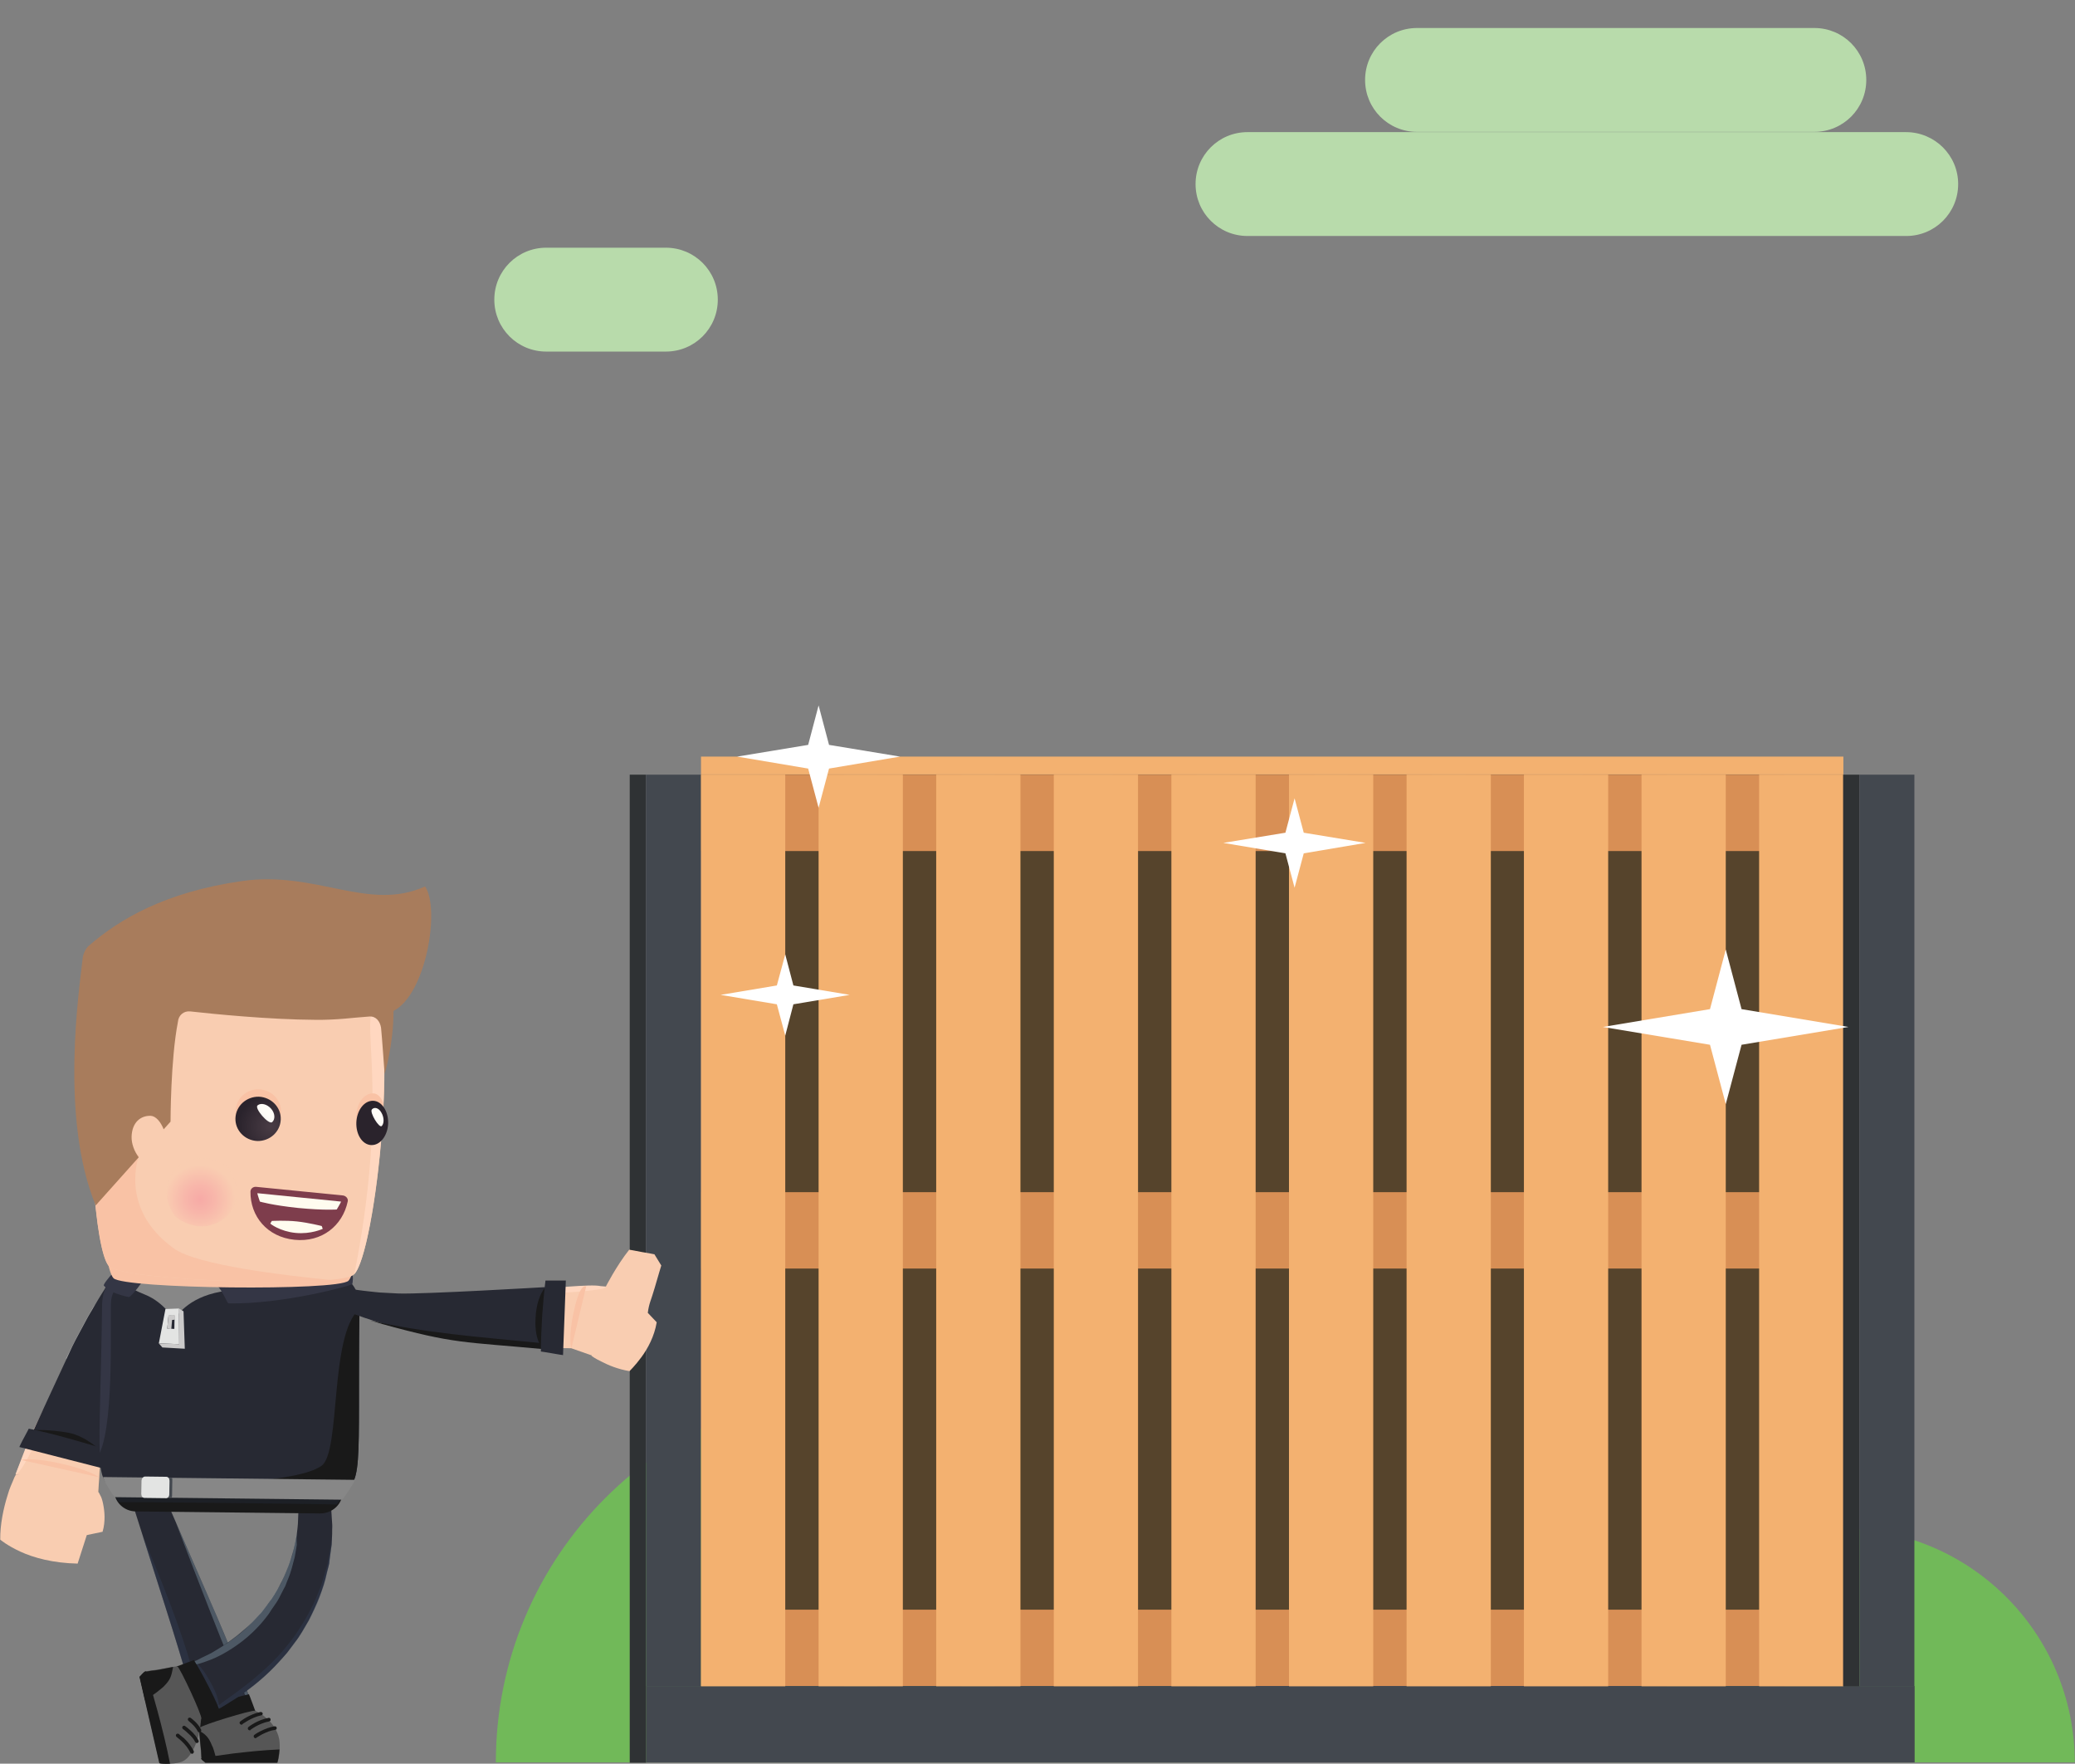 <?xml version="1.0" encoding="utf-8"?>
<!-- Generator: Adobe Illustrator 28.1.0, SVG Export Plug-In . SVG Version: 6.00 Build 0)  -->
<svg version="1.1" id="Laag_2_00000107548868596955623630000000178012518208330150_"
	 xmlns="http://www.w3.org/2000/svg" xmlns:xlink="http://www.w3.org/1999/xlink" x="0px" y="0px" viewBox="0 0 815.2 692.8"
	 style="enable-background:new 0 0 815.2 692.8;" xml:space="preserve">
<rect x="0" y="0" width="815.2" height="692.8" fill="#808080" stroke="none"/>
<style type="text/css">
	.st0{fill:#71B959;}
	.st1{fill:#56442C;}
	.st2{fill:#D88F55;}
	.st3{fill:#43484F;}
	.st4{fill:#F3B170;}
	.st5{fill:#2F3234;}
	.st6{fill:#FFFFFF;}
	.st7{opacity:0.33;fill:#F5AC5B;enable-background:new    ;}
	.st8{fill:#F9CDB1;}
	.st9{fill:#FFD7C0;}
	.st10{opacity:0.33;}
	.st11{fill:#FFFDF8;}
	.st12{fill:#272933;}
	.st13{fill:#191919;}
	.st14{fill:#F9C2A5;}
	.st15{opacity:0.33;fill:#3C4459;enable-background:new    ;}
	.st16{opacity:0.33;fill:#36455F;enable-background:new    ;}
	.st17{opacity:0.33;fill:#9ABAC8;enable-background:new    ;}
	.st18{fill:#565656;}
	.st19{opacity:0.33;fill:#252F42;enable-background:new    ;}
	.st20{fill:#343645;}
	.st21{fill:#878787;}
	.st22{fill:#E3E4E3;}
	.st23{fill:#CBCACA;}
	.st24{fill:#A87C5C;}
	.st25{opacity:0.6;fill:url(#SVGID_1_);enable-background:new    ;}
	.st26{fill:url(#SVGID_00000156586159578615030410000006430314560929094279_);}
	.st27{fill:url(#SVGID_00000111890255820331558960000015311072798469043880_);}
	.st28{fill:url(#SVGID_00000100359131663070142570000006697713131578654907_);}
	.st29{fill:url(#SVGID_00000056417980160736286090000005579945502609782665_);}
	.st30{fill:#7E3D4C;}
	.st31{fill:#FFFCEF;}
	.st32{fill:#B8DBAB;}
</style>
<g id="Layer_1">
	<path class="st0" d="M341.7,545.4c81.1,0,146.9,65.8,146.9,146.9H194.8C194.8,611.2,260.5,545.4,341.7,545.4z"/>
	<path class="st0" d="M723.2,600.4c50.8,0,91.9,41.2,91.9,91.9H631.3C631.3,641.6,672.5,600.4,723.2,600.4L723.2,600.4z"/>
	<g>
		<rect x="344.7" y="304.3" class="st1" width="33.1" height="358.1"/>
		<rect x="298.5" y="304.3" class="st1" width="33.1" height="358.1"/>
		<rect x="390.9" y="304.3" class="st1" width="33.1" height="358.1"/>
		<rect x="483.3" y="304.3" class="st1" width="33.1" height="358.1"/>
		<rect x="437.1" y="304.3" class="st1" width="33.1" height="358.1"/>
		<rect x="575.7" y="304.3" class="st1" width="33.1" height="358.1"/>
		<rect x="529.4" y="304.3" class="st1" width="33.1" height="358.1"/>
		<rect x="621.8" y="304.3" class="st1" width="33.1" height="358.1"/>
		<rect x="668" y="304.3" class="st1" width="33.1" height="358.1"/>
		<rect x="275.4" y="468.3" class="st2" width="448.8" height="30"/>
		<rect x="275.4" y="632.3" class="st2" width="448.8" height="30"/>
		<rect x="253.8" y="662.3" class="st3" width="498.4" height="30"/>
		<rect x="275.4" y="304.3" class="st2" width="448.8" height="30"/>
		<rect x="691.1" y="304.3" class="st4" width="33.1" height="358.1"/>
		<rect x="724.1" y="304.3" class="st5" width="6.4" height="358.1"/>
		<rect x="730.5" y="304.3" class="st3" width="21.6" height="358.1"/>
		<rect x="247.4" y="304.3" class="st5" width="6.4" height="388.1"/>
		<rect x="253.8" y="304.3" class="st3" width="21.6" height="358.1"/>
		<rect x="644.9" y="304.3" class="st4" width="33.1" height="358.1"/>
		<rect x="598.7" y="304.3" class="st4" width="33.1" height="358.1"/>
		<rect x="552.6" y="304.3" class="st4" width="33.1" height="358.1"/>
		<rect x="506.4" y="304.3" class="st4" width="33.1" height="358.1"/>
		<rect x="275.4" y="297.2" class="st4" width="448.8" height="7"/>
		<rect x="321.6" y="304.3" class="st4" width="33.1" height="358.1"/>
		<rect x="275.4" y="304.3" class="st4" width="33.1" height="358.1"/>
		<rect x="367.8" y="304.3" class="st4" width="33.1" height="358.1"/>
		<rect x="460.2" y="304.3" class="st4" width="33.1" height="358.1"/>
		<rect x="414" y="304.3" class="st4" width="33.1" height="358.1"/>
	</g>
	<polygon class="st6" points="671.8,410.4 629.7,403.4 671.8,396.4 678,373 684.2,396.4 726.2,403.4 684.2,410.4 678,433.7 	"/>
	<polygon class="st6" points="317.5,301.9 289.6,297.2 317.5,292.6 321.6,277.1 325.7,292.6 353.6,297.2 325.7,301.9 321.6,317.3 	
		"/>
	<polygon class="st6" points="305.2,394.5 283.1,390.8 305.2,387.1 308.5,374.9 311.7,387.1 333.8,390.8 311.7,394.5 308.5,406.8 	
		"/>
	<polygon class="st6" points="505,335.2 480.6,331.1 505,327.1 508.6,313.6 512.2,327.1 536.5,331.1 512.2,335.2 508.6,348.7 	"/>
	<g>
		<g>
			<g>
				<path class="st7" d="M43.7,539.1l-1.5-0.5c-2.2,10.1-4,21.5-4.8,30.6c-0.4,4.5-0.5,8.5-0.3,11.5c0.2,3,0.6,4.9,1.5,5.4l0,0
					C39.7,570.4,41.3,554.6,43.7,539.1z"/>
				<path class="st8" d="M38.6,586.1c1.1-15.7,0.2-13,2.7-28.6l-23.3-3.2c-7.3,14.9-5.8,9.4-11.8,24.8L38.6,586.1L38.6,586.1z"/>
				<path class="st9" d="M18.9,554.6l-2-0.6c-7.3,14.9-4.8,9.7-10.8,25.1c1.5-0.2,4.3-4.9,8-12.8C17.9,558.4,13.5,567.7,18.9,554.6
					L18.9,554.6z"/>
				<g class="st10">
					<path class="st11" d="M37.3,512.3c0,0-3.1,5.2-5.9,10.6c-1.5,2.7-2.8,5.4-3.8,7.4c-1,2-1.7,3.4-1.7,3.4l2,0.6
						C30.7,527.7,33.7,520.1,37.3,512.3L37.3,512.3z"/>
				</g>
				<path class="st12" d="M50.6,507.4c0,0,0.5-2.1-3-3.8c-3.5-1.6-4.8,0.2-4.8,0.2s-1.2,1.8-2.9,4.5c-0.9,1.4-1.8,3-2.8,4.7
					c-1,1.7-2.2,3.6-3.2,5.5c-2,3.8-4.1,7.5-5.5,10.4c-1.4,2.9-16,34.6-16,34.6l27.7,5.7c0,0,4-32.1,4.6-35.1c0.5-3,1.3-7,2.1-11
					c0.4-2,0.9-3.9,1.3-5.8c0.5-1.8,0.8-3.6,1.2-5C50,509.3,50.6,507.3,50.6,507.4L50.6,507.4z"/>
				<path class="st13" d="M26.9,562.8c-6.9-1.3-13.9-1.1-13.9-1.1l27,8.5C39.9,570.1,33.8,564.1,26.9,562.8L26.9,562.8z"/>
				<path class="st12" d="M27.2,565.1c-6.1-1.7-11.4-3-15.9-3.9c0,0-0.9,1.8-1.9,3.6c-1,1.8-1.8,3.6-1.8,3.6l33.2,8.5
					c0,0,0.4-1.8,0.9-3.6c0.5-1.8,1-3.6,1-3.6C38.4,568.3,33.3,566.8,27.2,565.1L27.2,565.1z"/>
			</g>
			<path class="st8" d="M38.7,586.1c-7.3-3.6-15.5-5.4-21.8-6.2c-6.4-0.9-10.7-0.7-10.7-0.7s-0.1,0.2-0.2,0.5
				c-0.2,0.3-0.4,0.7-0.7,1.5c-0.6,1.5-1.6,3.5-2.3,6.1c-1.6,5-3,11.6-2.9,17.5c0,0,2.7,2.3,7.9,4.7c5.2,2.4,12.8,4.5,22.5,4.7
				c0,0,0.9-2.8,1.8-5.6c0.9-2.8,1.8-5.6,1.8-5.6l6.2-1.3c1.2-4.1,0.8-8.1,0.2-11c-0.3-1.5-0.7-2.7-1.1-3.3
				C39,586.5,38.7,586.1,38.7,586.1L38.7,586.1z"/>
			<path class="st14" d="M23.9,574.9c-11.7-2.6-15.5-1.4-15.5-1.4l30.6,6.8C38.9,580.3,35.5,577.5,23.9,574.9L23.9,574.9z"/>
		</g>
		<g>
			<g>
				<path class="st12" d="M51.1,587.6c0,0,7.1,22.2,14.1,44.3c3.5,11,6.9,22.1,9.2,30.3c2.4,8.2,3.6,13.6,3.6,13.6l21.1-6
					c0,0-2-5.8-5.3-14c-3.3-8.3-7.8-19.1-12.5-29.8c-9.3-21.3-18.6-42.7-18.6-42.7L51.1,587.6L51.1,587.6z"/>
				<path class="st15" d="M86.8,667c-7.9,2.4-10,4.8-10,4.8l21.1-6.3C97.8,665.5,94.6,664.6,86.8,667L86.8,667z"/>
				<path class="st16" d="M56,603.2c0,0,5.8,18.1,11.6,36.3c2.8,9,5.5,18.1,7.4,24.8c1.9,6.8,2.9,11.2,2.9,11.2
					c0.7-1.4,0.9-6.2-1.8-17.3C73.3,647.1,67.3,629.7,56,603.2L56,603.2z"/>
				<path class="st17" d="M98.5,668.2c0,0-0.4-1.2-1.2-3.1c-0.7-2-1.8-4.8-3.1-8.2c-2.6-6.7-6.3-15.5-10-24.2
					c-7.5-17.3-15.1-34.6-15.1-34.6c10.3,27.1,17.1,44.3,21.5,55C94.9,663.8,97.1,667.8,98.5,668.2L98.5,668.2z"/>
				<path class="st13" d="M87.2,668.4c-4.1,1.2-7.6,2.4-10.4,3.5c0,0,0.5,1.9,0.8,3.7c0.4,1.8,0.8,3.6,0.8,3.6l22.3-6
					c0,0-0.7-1.9-1.4-3.8c-0.7-2-1.5-3.9-1.5-3.9C94.8,666.2,91.3,667.1,87.2,668.4z"/>
			</g>
			<path class="st18" d="M100.2,672c0,0,0.1,0,0.2,0.1c0.8,0.3,2.7,1.3,4.7,3.2c2,1.8,3.9,4.4,4.6,7.9c0.1,0.7,0.2,1.5,0.2,2.4
				c0,0.9,0,1.7-0.1,2.8c-0.2,2-0.6,3.7-0.8,4.1H80.7c-0.2-0.1-1.6-1.3-1.6-1.5c0,0,0-0.1,0-0.4c0-0.3,0-0.7-0.1-1.2
				c0-0.5,0-1.1-0.1-1.7c-0.1-0.7-0.1-1.4-0.2-2.1c-0.1-1.4-0.3-3-0.4-4.3c-0.1-1.2-0.1-2.2,0-2.5C78.8,677.7,99.1,671.6,100.2,672
				L100.2,672z"/>
			<path class="st13" d="M109.8,687.2c-7,0.3-13.1,1-18.3,1.6c-5.2,0.7-9.3,1.3-12.4,1.8c0,0.2,0,0.3,0,0.3c0,0.2,1.4,1.4,1.6,1.5
				h28.2C109.2,691.9,109.6,689.7,109.8,687.2L109.8,687.2z"/>
			<path class="st13" d="M79.1,690.9c0,0.1,0.3,0.4,0.7,0.7c0,0,1.2-0.3,2.4-0.7c0.6-0.2,1.2-0.4,1.7-0.6c0.5-0.2,0.8-0.3,0.8-0.3
				s-0.2-0.9-0.6-2.2c-0.2-0.6-0.4-1.4-0.8-2.1c-0.3-0.8-0.7-1.6-1.1-2.3c-1.2-2-2.9-3-3.9-3.5c0,1.6,0.4,4.5,0.6,6.9
				c0.2,1.3,0.1,2.2,0.2,2.9c0,0.4,0,0.7,0.1,0.9C79.1,690.8,79.1,690.9,79.1,690.9L79.1,690.9z"/>
			<path class="st13" d="M94.9,677.5c-0.2,0-0.4-0.1-0.6-0.3c-0.3-0.3-0.2-0.8,0.1-1c0.1-0.1,3.5-2.8,7.9-3.7
				c0.4-0.1,0.8,0.2,0.9,0.5c0.1,0.4-0.2,0.8-0.6,0.8c-4,0.9-7.2,3.4-7.3,3.4C95.2,677.4,95,677.5,94.9,677.5z"/>
			<path class="st13" d="M100.4,682.8c-0.2,0-0.4-0.1-0.6-0.3c-0.2-0.3-0.2-0.8,0.1-1c0,0,0.9-0.7,2.3-1.4c2-1,3.9-1.7,5.7-2
				c0.4,0,0.8,0.2,0.8,0.6c0.1,0.4-0.2,0.8-0.6,0.8c-1.7,0.2-3.4,0.9-5.2,1.8c-1.3,0.7-2.1,1.3-2.2,1.3
				C100.7,682.7,100.5,682.8,100.4,682.8L100.4,682.8z"/>
			<path class="st13" d="M98.1,679.7c-0.2,0-0.4-0.1-0.6-0.3c-0.2-0.3-0.2-0.8,0.1-1c0.1-0.1,3.5-2.8,7.9-3.6
				c0.4-0.1,0.8,0.2,0.8,0.6c0.1,0.4-0.2,0.8-0.6,0.8c-4.1,0.8-7.3,3.3-7.3,3.3C98.4,679.7,98.2,679.7,98.1,679.7L98.1,679.7z"/>
		</g>
		<g>
			<g>
				<path class="st12" d="M116.9,586.1c0,0,0.1,1.4,0.2,3.9c0.1,1.2,0.2,2.7,0.1,4.4c0,0.9-0.1,1.8-0.1,2.7c0,1-0.1,2-0.2,3
					c-0.8,8.3-4.1,19-10.2,28c-1.7,2.2-3.1,4.5-5,6.4c-0.9,1-1.8,2-2.7,2.9c-1,0.9-1.9,1.8-2.9,2.6c-3.8,3.4-7.7,6.1-11.3,8.2
					c-1.7,1.2-3.5,1.9-4.9,2.6c-1.5,0.7-2.8,1.5-3.9,1.8c-2.2,0.9-3.5,1.4-3.5,1.4l8.9,19.6c0,0,1.6-0.8,4.2-2.2
					c1.4-0.6,2.9-1.7,4.7-2.8c1.8-1.2,3.9-2.3,5.9-3.9c4.2-3.1,8.9-6.9,13.3-11.8c1.1-1.2,2.2-2.4,3.3-3.7c1-1.3,2-2.7,3-4
					c2.1-2.6,3.7-5.7,5.5-8.7c3.1-6.1,5.8-12.5,7.1-18.7c0.2-0.8,0.4-1.5,0.6-2.3c0.2-0.8,0.4-1.5,0.4-2.3c0.2-1.5,0.4-3,0.6-4.4
					c0.1-0.7,0.2-1.4,0.3-2.1c0-0.7,0.1-1.4,0.1-2.1c0.1-1.4,0.1-2.7,0.1-3.9c0.1-1.2,0-2.5-0.1-3.6c-0.1-1.1-0.1-2.2-0.2-3.2
					c-0.1-2-0.4-3.8-0.6-5.2c-0.4-2.9-0.7-4.5-0.7-4.5L116.9,586.1L116.9,586.1z"/>
				<path class="st16" d="M82.8,661c-1.9-3.6-3.6-5.8-4.8-7c-1.2-1.3-1.8-1.8-1.8-1.8l9.9,19.2c0,0,0.2-0.8-0.2-2.5
					C85.6,667.1,84.8,664.5,82.8,661z"/>
				<path class="st17" d="M116.6,601.8c0,0-0.2,1.1-0.4,3.1c-0.2,1-0.5,2.1-0.8,3.5c-0.3,1.3-0.6,2.8-1.3,4.4
					c-0.3,0.8-0.6,1.6-0.9,2.5c-0.3,0.9-0.6,1.7-1,2.6c-0.4,0.9-0.8,1.8-1.2,2.7c-0.4,0.9-0.8,1.9-1.4,2.7
					c-2.1,3.6-4.5,7.3-7.5,10.7c-1.5,1.6-2.9,3.4-4.6,4.8c-1.6,1.5-3.1,3-4.9,4.2c-3.2,2.6-6.7,4.6-9.5,6.3c-1.5,0.8-2.9,1.4-4.1,2
					c-0.6,0.3-1.2,0.6-1.7,0.9c-0.5,0.2-1.1,0.4-1.5,0.6c-1.8,0.7-2.9,1.1-2.9,1.1c0.8,0.2,2.3,0.2,5.1-0.3c2.6-0.8,6.5-2,11.3-4.9
					c4.8-2.9,10.9-7.3,16.4-14.9c0.6-1,1.3-2,2-3c0.7-1,1.4-2,2-3.2c0.6-1.2,1.2-2.3,1.8-3.5l0.5-0.9l0.4-1c0.2-0.6,0.5-1.3,0.8-2
					c1.1-2.6,1.8-5.5,2.6-8.6c0.3-1.5,0.5-3.1,0.8-4.7C116.5,605.2,116.5,603.5,116.6,601.8L116.6,601.8z"/>
				<path class="st16" d="M83.2,672.6c0,0,1.2-0.6,3.4-1.7c1.1-0.6,2.3-1.4,3.8-2.3c1.4-0.9,3.1-1.9,4.8-3.1
					c6.9-4.8,15.4-12.5,21.7-21.7c0.9-1.1,1.5-2.3,2.3-3.5c0.7-1.2,1.4-2.4,2.1-3.6c1.3-2.4,2.4-4.9,3.5-7.2c1-2.4,1.7-4.8,2.5-7
					c0.7-2.2,1.1-4.5,1.6-6.4c0.6-2,0.7-3.9,0.9-5.5c0.2-1.7,0.5-3.1,0.5-4.3c0.1-2.4,0.1-3.7,0.1-3.7c-0.2,4.2-1.1,8.1-1.8,11.9
					c-1.1,3.7-1.9,7.2-3.3,10.4c-2.4,6.5-5.7,11.9-8.8,16.6c-6.4,9.3-13.2,15-18.3,19.2C88,668.7,83.4,671,83.2,672.6L83.2,672.6z"
					/>
				<path class="st13" d="M81.5,661.6c-1.9-3.7-3.7-6.9-5.3-9.5c0,0-1.8,0.6-3.5,1.3c-0.9,0.3-1.8,0.7-2.4,0.9c-0.6,0.2-1,0.3-1,0.3
					l8.6,21c0,0,0.1,0,0.3-0.1c0.2-0.1,0.5-0.2,0.8-0.4c0.8-0.4,1.8-1,2.9-1.5c2.1-1.1,4.2-2.2,4.2-2.2
					C85,668.6,83.5,665.4,81.5,661.6L81.5,661.6z"/>
			</g>
			<path class="st18" d="M62.7,692.6l-7.8-33.9c0.1-0.2,1.8-2,2.1-2.1c0.3-0.2,3.3-0.5,6.3-1c2.9-0.6,6-1.1,6.4-1
				c1,0.4,9.8,19.3,9.4,20.5c0,0,0,0.1-0.1,0.2c-0.1,1-0.3,4.6-1.6,8.4c-1.2,3.7-3.4,7.8-6.8,8.6C68,693,63.4,692.9,62.7,692.6
				L62.7,692.6z"/>
			<path class="st13" d="M54.9,658.7l2.1,9.2c0.8-0.5,2.6-1.7,4.5-3.1c0.9-0.7,1.9-1.5,2.7-2.2c0.8-0.8,1.6-1.7,2.1-2.5
				c1.2-1.7,1.4-4.1,1.7-5.3c-0.5,0.1-1,0.2-1.6,0.3c-0.8,0.2-1.6,0.3-2.5,0.5l-1,0.2c-1.3,0.3-2.6,0.4-3.6,0.5
				c-0.4,0.1-0.7,0.1-1,0.2c-0.8,0.1-1.2,0.2-1.3,0.2c-0.2,0.1-1.2,1-1.7,1.6C55,658.5,54.9,658.6,54.9,658.7L54.9,658.7z"/>
			<path class="st13" d="M66.8,692.8c-2.6-13.5-7.6-30.4-9.4-36.3c-0.3,0-0.4,0.1-0.5,0.1c-0.3,0.1-2,1.9-2.1,2.1l7.8,33.9
				C63.1,692.8,64.9,692.9,66.8,692.8z"/>
			<g>
				<path class="st13" d="M78.4,680.5c-0.3,0-0.5-0.1-0.7-0.4c-1.2-2.4-3.6-4-3.6-4.1c-0.3-0.2-0.4-0.7-0.2-1c0.2-0.3,0.7-0.4,1-0.2
					c0.1,0.1,2.8,1.9,4.1,4.6c0.2,0.3,0,0.8-0.3,1C78.7,680.5,78.6,680.5,78.4,680.5L78.4,680.5z"/>
				<path class="st13" d="M75.5,688.9c-0.3,0-0.5-0.1-0.7-0.4c-0.8-1.7-2-3.2-3.5-4.6c-0.6-0.5-1.1-0.9-1.4-1.2
					c-0.3-0.2-0.5-0.4-0.5-0.4c-0.3-0.2-0.4-0.7-0.2-1c0.2-0.3,0.7-0.4,1-0.2c0,0,0.2,0.1,0.6,0.5c0.4,0.3,0.9,0.7,1.5,1.2
					c1.6,1.5,2.9,3.2,3.8,5c0.2,0.3,0,0.8-0.3,1C75.7,688.9,75.6,688.9,75.5,688.9z"/>
				<path class="st13" d="M77.4,684.7c-0.3,0-0.5-0.2-0.7-0.4c-0.5-1.1-1.4-2.2-2.9-3.5c-1-1-1.9-1.6-1.9-1.6
					c-0.3-0.2-0.4-0.7-0.2-1c0.2-0.3,0.7-0.4,1-0.2c0,0,1,0.7,2.1,1.7c1.6,1.4,2.6,2.8,3.2,4c0.2,0.4,0,0.8-0.4,0.9
					C77.6,684.7,77.5,684.7,77.4,684.7L77.4,684.7z"/>
			</g>
		</g>
		<g>
			<path class="st13" d="M44.8,585.1c-0.1,4.7,3.8,8.6,8.6,8.6l72.4,0.8c4.8,0,8.8-3.7,8.8-8.4l0.1-8.3c0.1-4.7-3.8-8.6-8.6-8.6
				l-72.4-0.8c-4.8,0-8.8,3.7-8.8,8.4L44.8,585.1L44.8,585.1z"/>
			<path class="st19" d="M46.8,590.1c-1.3-1.5-2.1-3.5-2.1-5.7l0.1-8.3c0.1-4.7,4-8.5,8.8-8.4l72.4,0.8c4.8,0,8.7,3.9,8.6,8.6
				l-0.1,8.3c0,2.2-0.9,4.1-2.2,5.6C131.2,590.8,48,589.9,46.8,590.1L46.8,590.1z"/>
			<path class="st12" d="M90.8,495.3c-40.5-0.5-50.7,3.8-50.8,18c-0.8,62.6-3.9,70.8,7.3,70.9l84.9,1c11.2,0.1,8.2-8.1,9-70.7
				C141.4,500.2,131.4,495.7,90.8,495.3L90.8,495.3z"/>
			<path class="st20" d="M51.2,498.5c0,0-6.7,6.5-7.5,12c-0.7,4.8,1.5,47-4.5,60.2c-0.4-10.1,0.5-27.6,0.9-57.3
				C40.1,505.9,42.9,501.2,51.2,498.5L51.2,498.5z"/>
			<path class="st13" d="M126.3,575.8c7.7-5.4,3-51.5,14.9-61.6c0,0.1,0,0.2,0,0.2c-0.8,62.6,2.2,70.8-9,70.7l-72.5-0.8
				C79.1,582.9,116.6,582.6,126.3,575.8L126.3,575.8z"/>
			<path class="st21" d="M44.7,502.1c0,0,5,3.5,12.4,6.5c7.4,3,11.4,9.9,11.4,9.9s3.6-7.6,15.8-10.6c12.1-3,51.3-4.7,51.3-4.7
				s6.8-14.8,4.6-17S44.3,482.8,42,485C39.7,487.2,44.7,502.1,44.7,502.1L44.7,502.1z"/>
			<path class="st20" d="M89.8,512c22.2,0.3,48.1-7.1,48.5-7.5c0.4-0.4,0.5-3.8,0-4.1c-0.2-0.2-58.1,0.1-58.6,0.8
				C86.8,503.1,88.9,512,89.8,512L89.8,512z"/>
			<path class="st20" d="M50.6,509.5c-7.8-1.6-9.4-4.1-9.8-4.5c-0.4-0.4,2.5-3.8,2.9-4.2s12.6-0.1,13.1,0.6
				C57.3,502.1,51.5,509.6,50.6,509.5L50.6,509.5z"/>
			<path class="st21" d="M45.2,588.1l89.1,1c0.5,0,5.6-7.8,5.1-7.8l-98.8-1.1C39.9,580.2,44.6,588,45.2,588.1L45.2,588.1z"/>
			<path class="st3" d="M67.7,581.1l-0.1,6.5c0,0.2-0.1,0.4-0.1,0.6l-10.8-0.1c0-0.2-0.1-0.4-0.1-0.6l0.1-6.5c0-0.2,0-0.4,0.1-0.6
				l10.8,0.1C67.6,580.7,67.7,580.9,67.7,581.1z"/>
			<path class="st22" d="M57,580l8.3,0.1c0.8,0,1.3,0.7,1.3,1.6l-0.1,5.3c0,0.9-0.6,1.6-1.4,1.5l-8.3-0.1c-0.8,0-1.3-0.7-1.3-1.6
				l0.1-5.3C55.7,580.7,56.3,580,57,580z"/>
			<path class="st14" d="M44.6,502.1c4.2,4.2,88,5.1,92.3,1c2.3-2.2,5.4-19,3.2-21.3c-4.2-4.2-93.9-5.2-98.1-1.1
				C39.6,483,42.3,499.9,44.6,502.1L44.6,502.1z"/>
			<g>
				<path class="st22" d="M70.3,514l0.1,14l-8-0.3l2.6-13.5L70.3,514z M68.6,516.7l-2.4,0.1l-0.5,5.1l2.8,0.1L68.6,516.7L68.6,516.7
					z"/>
				<g>
					<polygon class="st23" points="72.1,515.1 70.3,514 70.4,528 62.4,527.7 63.8,529.3 72.6,529.8 					"/>
					<polygon class="st23" points="67.6,518.5 68.5,518.4 68.6,516.7 66.2,516.8 65.7,521.9 67.3,522.1 					"/>
				</g>
			</g>
		</g>
		<g>
			<g>
				<path class="st8" d="M95.4,376.3c21.6,0.7,44.6,3.4,48.9,7.3c13.9,12.6,3.3,109.4-5.3,117.1c-3,2.7-25.9,3.3-48.2,2.5
					c-22.4-0.7-45.1-2.9-47.9-5.8c-8-8.3-11.6-105.6,3.2-117.2C50.6,376.6,73.8,375.5,95.4,376.3z"/>
				<path class="st14" d="M68.3,490.4C46.5,474.7,54.6,454,54.6,454s-15.1-10.7-17.2-45.9c-3.7,33.1-0.2,83.4,5.4,89.3
					c2.8,2.9,25.5,5.1,47.9,5.8c14.8,0.6,29.8,0.5,39.2-0.4C111.9,501,77.4,497,68.3,490.4L68.3,490.4z"/>
				<path class="st9" d="M139.2,500.5c6.5-7,14.1-64.5,11.1-96.7c-1.1-6.3-4.5-5.5-4.5-5.5C143.7,407.5,151.6,438.2,139.2,500.5z"/>
				<path class="st24" d="M95,346.1c-30,4.3-48,14.9-60.1,25.4c-1.2,1-2.2,3.2-2.4,4.7c-1.2,11.5-9.2,62.7,5.1,97.3l16.9-18.9
					c-1.7-2.3-2.9-5.3-2.8-8.2c0.2-5.5,3.5-8.2,7.5-8.1c2,0.1,3.9,2.3,5.1,5.3l2.7-3c0,0,0-24.4,2.9-39.2c0.2-2.6,2.3-4.4,4.9-4.1
					c9,1,30.8,3.2,49.2,3.3c8.6,0.1,14.9-0.9,21.1-1.3c2.6-0.2,4.2,1.9,4.6,4.4c0.3,2.6,1.4,18.2,1.4,18.2s3.5-11.4,3.5-24.8
					c12.8-6.5,18.4-40.1,12.4-48.9C144.7,358.3,124.4,341.9,95,346.1L95,346.1z"/>
				<g>
					
						<radialGradient id="SVGID_1_" cx="-625.702" cy="7725.867" r="13.43" gradientTransform="matrix(1.029 3.558716e-02 3.652692e-02 -0.999 440.244 8211.492)" gradientUnits="userSpaceOnUse">
						<stop  offset="1.000000e-02" style="stop-color:#F5939F"/>
						<stop  offset="0.4" style="stop-color:#F6A6A5"/>
						<stop  offset="1" style="stop-color:#F9CDB1"/>
					</radialGradient>
					<path class="st25" d="M89.7,458.8c10.7,14.8-6.6,30.4-20.9,19C58,463,75.3,447.4,89.7,458.8z"/>
				</g>
			</g>
			<g>
				<g>
					<path class="st14" d="M110.4,436.9c0.2-4.8-3.7-8.8-8.6-9c-4.9-0.2-9.1,3.6-9.2,8.4c0,0.5-0.1,2.4-0.1,2.9
						c-0.2,4.8,17.7,5.4,17.8,0.6C110.3,439.3,110.4,437.4,110.4,436.9L110.4,436.9z"/>
					
						<radialGradient id="SVGID_00000154386089574288254580000015348098064075359393_" cx="-599.771" cy="7709.317" r="12.51" gradientTransform="matrix(1.029 3.558716e-02 3.652692e-02 -0.999 441.914 8165.483)" gradientUnits="userSpaceOnUse">
						<stop  offset="0" style="stop-color:#493C45"/>
						<stop  offset="0.72" style="stop-color:#332A33"/>
						<stop  offset="1" style="stop-color:#2A232C"/>
					</radialGradient>
					<path style="fill:url(#SVGID_00000154386089574288254580000015348098064075359393_);" d="M110.3,439.8
						c-0.2,4.8-4.3,8.5-9.2,8.4c-4.9-0.2-8.8-4.2-8.6-9c0.2-4.8,4.3-8.5,9.2-8.4C106.6,431,110.5,435,110.3,439.8z"/>
					
						<linearGradient id="SVGID_00000098215527129307138980000004838235386719916693_" gradientUnits="userSpaceOnUse" x1="-600.186" y1="7713.341" x2="-603.246" y2="7710.282" gradientTransform="matrix(1.029 3.558716e-02 3.652692e-02 -0.999 441.914 8165.483)">
						<stop  offset="0" style="stop-color:#FFFDF8"/>
						<stop  offset="0.31" style="stop-color:#FCFAF6"/>
						<stop  offset="0.48" style="stop-color:#F4F3F0"/>
						<stop  offset="0.61" style="stop-color:#E6E6E5"/>
						<stop  offset="0.73" style="stop-color:#D3D3D7"/>
						<stop  offset="0.84" style="stop-color:#B9BBC4"/>
						<stop  offset="0.94" style="stop-color:#9A9EAD"/>
						<stop  offset="1" style="stop-color:#83889C"/>
					</linearGradient>
					<path style="fill:url(#SVGID_00000098215527129307138980000004838235386719916693_);" d="M106.5,435.5c1.6,1.8,1.7,4.2,0.4,5.3
						c-1.4,1.1-7.1-5.5-5.7-6.6C102.5,433.1,104.9,433.7,106.5,435.5z"/>
				</g>
				<g>
					<path class="st14" d="M146.6,429.5c-3.5-0.1-6.4,3.7-6.6,8.5c0,0.5-0.1,2.4-0.1,2.9c-0.1,3.5,10.7-1.9,10.8-5.9
						C150.7,432.1,148.8,429.5,146.6,429.5L146.6,429.5z"/>
					
						<radialGradient id="SVGID_00000145741447768317832950000012338382734454060180_" cx="-566.22" cy="7713.02" r="10.59" gradientTransform="matrix(1 0 0 -1 0 970.11)" gradientUnits="userSpaceOnUse">
						<stop  offset="0" style="stop-color:#493C45"/>
						<stop  offset="0.72" style="stop-color:#332A33"/>
						<stop  offset="1" style="stop-color:#2A232C"/>
					</radialGradient>
					<path style="fill:url(#SVGID_00000145741447768317832950000012338382734454060180_);" d="M152.5,441.3
						c-0.2,4.8-3.1,8.6-6.6,8.5s-6.1-4.1-5.9-8.9c0.2-4.8,3.1-8.6,6.6-8.5C150,432.5,152.6,436.5,152.5,441.3L152.5,441.3z"/>
					
						<linearGradient id="SVGID_00000099638949464058449220000013425464337524359849_" gradientUnits="userSpaceOnUse" x1="-557.602" y1="7713.148" x2="-560.452" y2="7710.297" gradientTransform="matrix(1.029 3.558716e-02 3.652692e-02 -0.999 441.914 8165.483)">
						<stop  offset="0" style="stop-color:#FFFDF8"/>
						<stop  offset="0.31" style="stop-color:#FCFAF6"/>
						<stop  offset="0.48" style="stop-color:#F4F3F0"/>
						<stop  offset="0.61" style="stop-color:#E6E6E5"/>
						<stop  offset="0.73" style="stop-color:#D3D3D7"/>
						<stop  offset="0.84" style="stop-color:#B9BBC4"/>
						<stop  offset="0.94" style="stop-color:#9A9EAD"/>
						<stop  offset="1" style="stop-color:#83889C"/>
					</linearGradient>
					<path style="fill:url(#SVGID_00000099638949464058449220000013425464337524359849_);" d="M149.8,437c1.1,1.8,1.2,4.2,0.2,5.3
						c-1,1.1-4.9-5.4-3.9-6.5C147.1,434.7,148.8,435.2,149.8,437L149.8,437z"/>
				</g>
			</g>
			<g>
				<path class="st30" d="M136.6,472c-2,9.4-10.1,16.1-20.9,15c-10.8-1.1-17.4-9.3-17.3-18.9c0-1.2,1.1-2,2.2-1.9l34.2,3.4
					C136,469.8,136.9,470.9,136.6,472L136.6,472z"/>
				<g>
					<path class="st31" d="M134,472l-32.9-3.3c0,0.4,1,3.3,1,3.3s4.6,1.4,15,2.5c10.4,1,15.2,0.6,15.2,0.6S133.9,472.4,134,472
						L134,472z"/>
					<path class="st31" d="M116.1,484.3c6.1,0.6,10.7-1.6,10.7-1.6l-0.4-1.1c0,0-5.1-1.3-9.7-1.8s-9.9-0.2-9.9-0.2l-0.6,1
						C106.1,480.7,110,483.7,116.1,484.3L116.1,484.3z"/>
				</g>
			</g>
		</g>
		<g>
			<g>
				<path class="st8" d="M238.1,505.4h-7.9c-16.8,2.5-33.9,1.4-53.2,2.4l-1.2,18.1c19.3,1.7,36.4,3.8,48.6,3.7l8,2.8L238.1,505.4
					L238.1,505.4z"/>
				<path class="st9" d="M203.7,506.8l-0.1,1.6c8.9-0.7-6.3,0.3,9.6-0.1c10.6-0.6,17.9-1.1,22.5-1.9c1.3-0.2,2.1-0.5,2.4-1l0,0
					l-2.2-0.2C232.2,504.3,216.9,506.1,203.7,506.8L203.7,506.8z"/>
				<path class="st12" d="M136.1,506c0,0-2.7-0.4-4,3.2c-1.3,3.6,1.4,4.8,1.4,4.8s0.6,0.3,1.8,0.7c1.1,0.4,2.7,1.2,4.7,1.8
					c1.9,0.7,4.2,1.5,6.7,2.3c2.5,0.7,5.1,1.5,7.8,2.3c10.7,2.9,58.2,8,58.2,8l1.4-23.5c0,0-47.2,2.8-57.5,2.5
					c-2.6-0.1-5.1-0.3-7.5-0.4c-2.4-0.2-4.6-0.5-6.5-0.7c-1.9-0.2-3.5-0.5-4.6-0.7C136.7,506.1,136.1,506,136.1,506L136.1,506z"/>
				<path class="st13" d="M145.5,518.7c0,0,0.5,0.2,1.3,0.4c0.8,0.2,2,0.6,3.4,1c28.6,7.9,31.6,6.9,63.8,9.9l-0.2-2.3
					C186.2,525,167.1,523.6,145.5,518.7L145.5,518.7z"/>
				<path class="st13" d="M210.4,517.7c-0.6,9.6,3.4,12.8,3.4,12.8l1.2-25.5C214.9,504.9,210.9,508.1,210.4,517.7z"/>
				<path class="st12" d="M213,516.9c-0.3,5.4-0.5,10-0.5,14c0,0,0.5,0.1,1.4,0.2c0.8,0.1,1.9,0.3,3,0.5c2.1,0.4,4.3,0.7,4.3,0.7
					l1.1-29.3c0,0-2,0-4,0c-1,0-2,0-2.8,0c-0.8,0-1.2,0-1.2,0C213.8,507,213.4,511.5,213,516.9L213,516.9z"/>
			</g>
			<path class="st14" d="M225.5,514.8c-2.5,11.4-1,14.8-1,14.8l5.8-24.3C230.2,505.4,228,503.5,225.5,514.8L225.5,514.8z"/>
			<path class="st8" d="M247.2,490.9c0,0,2.5,0.4,4.9,0.9c2.5,0.4,5,0.9,5,0.9l2.7,4.4c0,0-1.2,3.9-2.6,8.8
				c-1.4,4.9-2.2,5.9-2.7,9.8l3.5,3.7c-0.9,5.5-3.5,10.3-6,13.7c-2.5,3.4-4.7,5.5-4.7,5.5c-4.7-0.8-8.4-2.4-10.9-3.7
				c-2.6-1.2-4-2.3-4-2.3c-0.7-7.9,0.6-14.1,2.3-20.1c1.8-6,3.2-6.9,3.2-6.9S242.1,497.3,247.2,490.9L247.2,490.9z"/>
		</g>
	</g>
</g>
<path class="st32" d="M748.8,51.9H490.1c-11.3,0-20.4,9.1-20.4,20.4s9.1,20.4,20.4,20.4h258.8c11.3,0,20.4-9.1,20.4-20.4
	S760.1,51.9,748.8,51.9"/>
<path class="st32" d="M712.8,11H556.7c-11.3,0-20.4,9.1-20.4,20.4s9.1,20.4,20.4,20.4h156.1c11.3,0,20.4-9.1,20.4-20.4
	S724.1,11,712.8,11"/>
<path class="st32" d="M261.6,97.3h-47c-11.3,0-20.4,9.1-20.4,20.4s9.1,20.4,20.4,20.4h47c11.3,0,20.4-9.1,20.4-20.4
	S272.9,97.3,261.6,97.3"/>
</svg>

